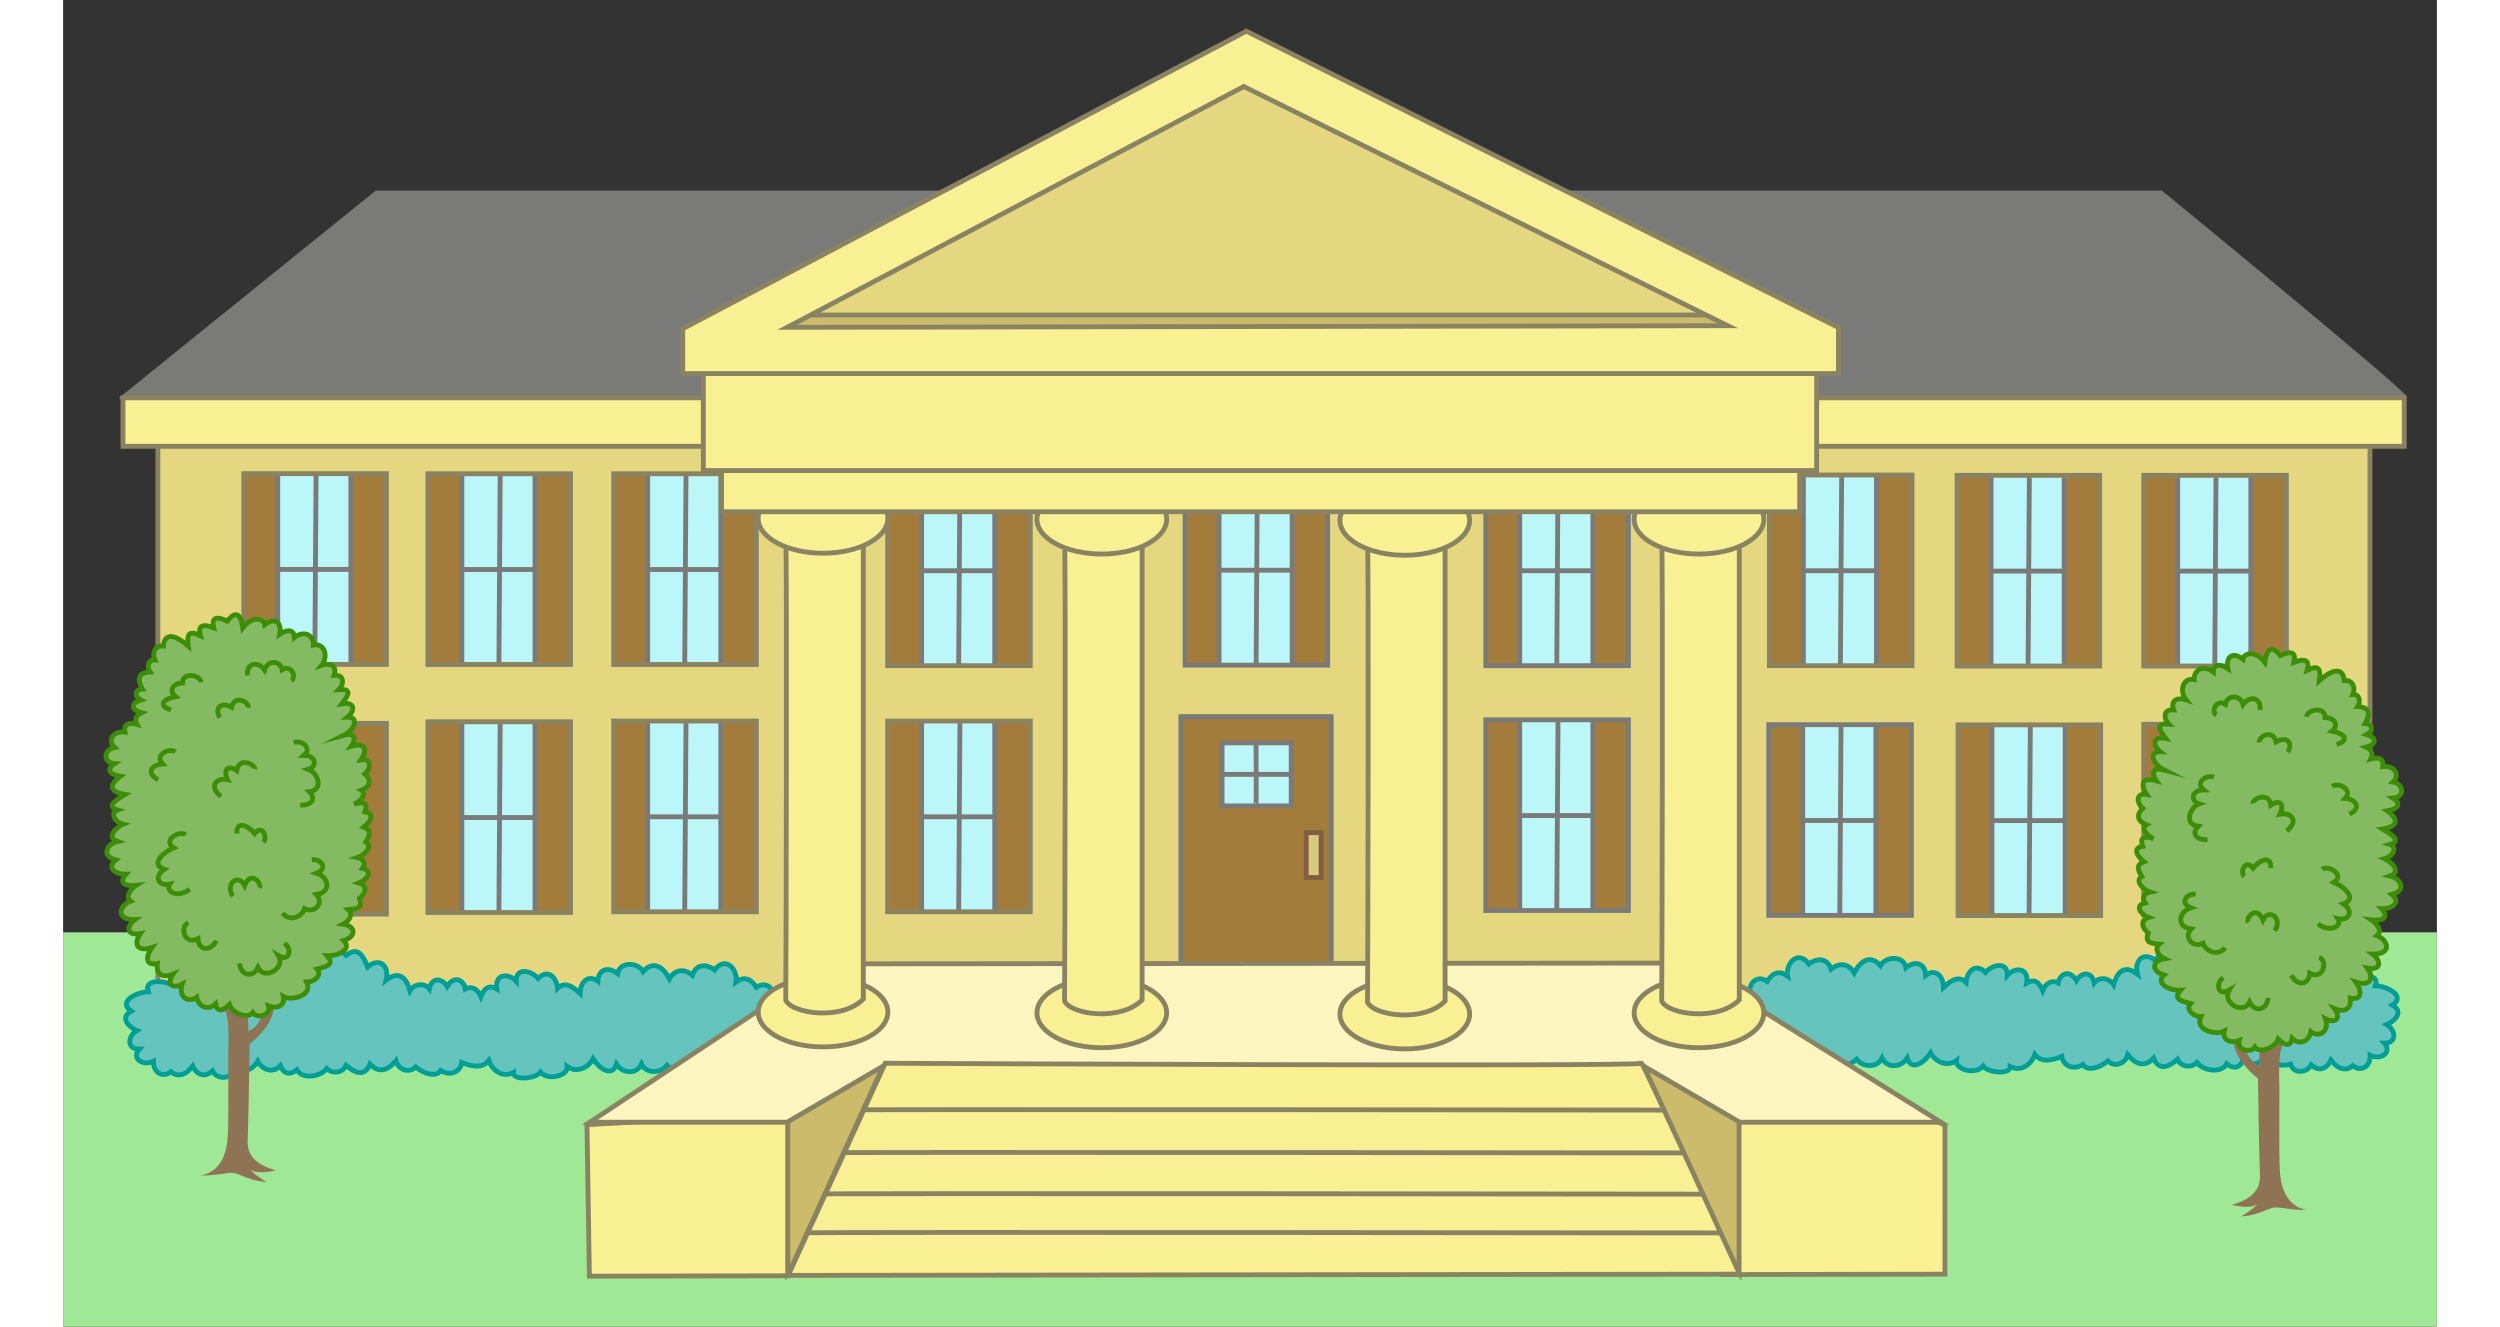 <?xml version="1.0" encoding="UTF-8"?>
<!-- Generator: Adobe Illustrator 15.1.0, SVG Export Plug-In . SVG Version: 6.00 Build 0)  -->
<!DOCTYPE svg PUBLIC "-//W3C//DTD SVG 1.1//EN" "http://www.w3.org/Graphics/SVG/1.1/DTD/svg11.dtd">
<svg version="1.1" xmlns="http://www.w3.org/2000/svg" xmlns:xlink="http://www.w3.org/1999/xlink" x="0px" y="0px" width="147px" height="78px" viewBox="0 0 122.4 68.4" enable-background="new 0 0 122.4 68.4" xml:space="preserve">
<rect x="0" y="0" width="122.4" height="68.4" fill="#333333" stroke="none"/>
<g id="Layer_33">
	<rect y="48.075" fill="#9FE895" width="122.4" height="20.325"/>
</g>
<g id="Layer_29">

		<rect x="4.887" y="22.075" fill="#E5D780" stroke="#898362" stroke-width="0.25" stroke-miterlimit="10" width="114.062" height="31.438"/>
	<linearGradient id="SVGID_1_" gradientUnits="userSpaceOnUse" x1="62.199" y1="25.388" x2="62.199" y2="47.295">
		<stop offset="0" style="stop-color:#AAA48C"/>
		<stop offset="1" style="stop-color:#D6D1B6"/>
	</linearGradient>
	<rect x="38.95" y="24.95" display="none" fill="url(#SVGID_1_)" width="46.5" height="20.438"/>
	<g id="Layer_32">
		<path fill="#65C4BD" stroke="#009F96" stroke-width="0.25" stroke-miterlimit="10" d="M36.637,51.45    c0.062-0.333-0.291-0.937-0.896-0.541c-0.229-0.375-0.563-0.626-1.042-0.271c0.104-0.625-0.521-1.396-1.104-0.625    c-0.375-0.291-0.938-0.354-1.146,0.271c-0.417-0.354-0.906-0.308-1.188,0.188c-0.375-0.709-0.875-0.916-1.354-0.375    c-0.271-0.5-1.208-0.521-1.312,0.104c-0.562-0.416-1-0.166-1.021,0.396c-0.5-0.375-0.906,0.036-0.917,0.625    c-0.49-0.464-0.833-0.573-1.162-0.261c-0.031-0.469-0.442-1.073-1.005-0.511c-0.333-0.396-1.146-0.604-1.125,0.146    c-0.396-0.438-1.125-0.396-1,0.396c-0.417-0.234-0.651-0.031-0.823,0.391c-0.156-0.391-0.5-0.562-0.802-0.391    c-0.058-0.406-0.542-0.771-0.938-0.125c-0.208-0.375-0.771-0.562-0.917,0.125c-0.25-0.328-0.766-0.281-1,0.094    c-0.141-0.5-0.458-1.135-1.229-0.552c0.188-0.729-0.354-1.209-0.958-0.667c-0.188-0.5-0.458-1.126-1.104-0.604    c-0.625-0.541-0.917-0.354-1.125,0.104c-0.667-0.292-1.333-0.062-1.375,0.458c-0.354-0.458-0.787-0.302-1.042,0.208    c-0.276-0.541-0.875-0.874-1.292-0.354c-0.229-0.292-0.792-0.333-0.875,0.188c-0.333-0.375-0.917-0.208-0.917,0.188    C7.492,49.7,6.867,49.951,6.846,50.43c-0.333-0.417-1.229-0.292-1.271,0.333c-0.625-0.271-1.396-0.188-1.188,0.375    c-0.521,0-1.625,0.5-0.875,1c-0.646,0.354-0.062,0.854,0.292,1c-0.479,0.292-0.542,0.958,0.125,0.958    c-0.417,0.459,0.146,0.896,0.729,0.625c-0.021,0.542,0.438,0.896,0.896,0.542c0.312,0.271,0.739,0.229,1.125-0.292    c0.208,0.428,0.583,0.631,1.021,0.25c0.208,0.417,0.917,0.48,1.062-0.041c0.438,0.125,0.969,0.062,1.271-0.459    c0.213,0.412,0.771,0.667,1.167,0.229c0.146,0.375,0.459,0.541,0.854,0.208c0.229,0.479,1.167,0.416,1.542-0.062    c0.276,0.287,0.814,0.248,1-0.166c0.604,0.541,1.021,0.479,1.229-0.062c0.562,0.604,1.062,0.156,1.333-0.167    c0.104,0.417,0.667,0.688,1.021,0.312c0.438,0.375,1.083,0.542,1.292,0.188c0.5,0.312,1.026,0.058,1.083-0.417    c0.458,0.178,1.041,0.355,1.396-0.104c0.172,0.5,0.688,0.917,1.271,0.625c-0.021,0.438,1.167,0.312,1.396-0.021    c0.375,0.459,1.438,0.188,1.375-0.291c0.479,0.354,1.099,0.062,1.333-0.396c0.312,0.49,0.979,0.98,1.208,0.271    c0.312,0.5,1.042,0.542,1.292,0c0.229,0.5,0.979,0.5,1.312,0.062c0.479,0.479,1.792,0.458,1.792,0.458l3.354-2.042L36.637,51.45z"/>
		<path fill="#65C4BD" stroke="#009F96" stroke-width="0.25" stroke-miterlimit="10" d="M86.979,51.142    c-0.062-0.333,0.291-0.937,0.895-0.541c0.23-0.375,0.563-0.626,1.043-0.271c-0.105-0.625,0.52-1.396,1.104-0.625    c0.375-0.291,0.938-0.354,1.146,0.271c0.416-0.354,0.906-0.308,1.188,0.188c0.375-0.709,0.875-0.916,1.354-0.375    c0.271-0.5,1.209-0.521,1.312,0.104c0.562-0.416,1-0.166,1.021,0.396c0.5-0.375,0.906,0.036,0.916,0.625    c0.49-0.464,0.834-0.573,1.162-0.261c0.031-0.469,0.441-1.073,1.004-0.511c0.334-0.396,1.146-0.604,1.125,0.146    c0.396-0.438,1.125-0.396,1,0.396c0.418-0.234,0.652-0.031,0.824,0.391c0.156-0.391,0.5-0.562,0.801-0.391    c0.059-0.406,0.542-0.771,0.938-0.125c0.209-0.375,0.771-0.562,0.918,0.125c0.25-0.328,0.766-0.281,1,0.094    c0.141-0.5,0.457-1.135,1.229-0.552c-0.188-0.729,0.354-1.209,0.959-0.667c0.188-0.5,0.457-1.126,1.104-0.604    c0.625-0.541,0.916-0.354,1.125,0.104c0.666-0.292,1.334-0.062,1.375,0.458c0.354-0.458,0.787-0.302,1.041,0.208    c0.277-0.541,0.876-0.874,1.293-0.354c0.229-0.292,0.791-0.333,0.875,0.188c0.332-0.375,0.916-0.208,0.916,0.188    c0.479-0.354,1.104-0.104,1.125,0.375c0.334-0.417,1.229-0.292,1.271,0.333c0.625-0.271,1.396-0.188,1.188,0.375    c0.52,0,1.625,0.5,0.875,1c0.645,0.354,0.062,0.854-0.293,1c0.48,0.292,0.542,0.958-0.125,0.958    c0.418,0.459-0.145,0.896-0.729,0.625c0.021,0.542-0.438,0.896-0.896,0.542c-0.312,0.271-0.738,0.229-1.125-0.292    c-0.207,0.428-0.582,0.631-1.02,0.25c-0.209,0.417-0.917,0.48-1.062-0.041c-0.438,0.125-0.969,0.062-1.271-0.459    c-0.213,0.412-0.771,0.667-1.166,0.229c-0.146,0.375-0.459,0.541-0.855,0.208c-0.229,0.479-1.166,0.416-1.541-0.062    c-0.275,0.287-0.814,0.248-1-0.166c-0.604,0.541-1.021,0.479-1.229-0.062c-0.562,0.604-1.062,0.156-1.334-0.167    c-0.104,0.417-0.667,0.688-1.021,0.312c-0.438,0.375-1.082,0.542-1.291,0.188c-0.5,0.312-1.025,0.058-1.084-0.417    c-0.457,0.178-1.041,0.355-1.395-0.104c-0.172,0.5-0.688,0.917-1.271,0.625c0.021,0.438-1.167,0.312-1.396-0.021    c-0.375,0.459-1.438,0.188-1.375-0.291c-0.479,0.354-1.098,0.062-1.332-0.396c-0.312,0.49-0.98,0.98-1.209,0.271    c-0.312,0.5-1.041,0.542-1.291,0c-0.23,0.5-0.979,0.5-1.312,0.062c-0.48,0.479-1.793,0.458-1.793,0.458l-3.354-2.042    L86.979,51.142z"/>
	</g>
</g>
<g id="Layer_8">
	<defs>
		<rect id="SVGID_2_" x="87.949" y="37.367" width="7.354" height="9.833"/>
	</defs>
	<use xlink:href="#SVGID_2_" overflow="visible" fill="#A37B3B"/>
	<clipPath id="SVGID_3_">
		<use xlink:href="#SVGID_2_" overflow="visible"/>
	</clipPath>

		<rect x="89.7" y="36.867" clip-path="url(#SVGID_3_)" fill="#BBF6F9" stroke="#7A7A79" stroke-width="0.25" stroke-miterlimit="10" width="3.771" height="10.917"/>

		<line clip-path="url(#SVGID_3_)" fill="none" stroke="#7A7A79" stroke-width="0.25" stroke-miterlimit="10" x1="89.742" y1="42.305" x2="93.492" y2="42.305"/>

		<line clip-path="url(#SVGID_3_)" fill="none" stroke="#7A7A79" stroke-width="0.25" stroke-miterlimit="10" x1="91.679" y1="36.888" x2="91.607" y2="47.784"/>
	<use xlink:href="#SVGID_2_" overflow="visible" fill="none" stroke="#7A7A79" stroke-width="0.25" stroke-miterlimit="10"/>
</g>
<g id="Layer_8_copy">
	<defs>
		<rect id="SVGID_4_" x="97.708" y="37.376" width="7.354" height="9.832"/>
	</defs>
	<use xlink:href="#SVGID_4_" overflow="visible" fill="#A37B3B"/>
	<clipPath id="SVGID_5_">
		<use xlink:href="#SVGID_4_" overflow="visible"/>
	</clipPath>

		<rect x="99.459" y="36.876" clip-path="url(#SVGID_5_)" fill="#BBF6F9" stroke="#7A7A79" stroke-width="0.25" stroke-miterlimit="10" width="3.771" height="10.916"/>

		<line clip-path="url(#SVGID_5_)" fill="none" stroke="#7A7A79" stroke-width="0.25" stroke-miterlimit="10" x1="99.501" y1="42.313" x2="103.251" y2="42.313"/>

		<line clip-path="url(#SVGID_5_)" fill="none" stroke="#7A7A79" stroke-width="0.25" stroke-miterlimit="10" x1="101.439" y1="36.896" x2="101.367" y2="47.792"/>
	<use xlink:href="#SVGID_4_" overflow="visible" fill="none" stroke="#898362" stroke-width="0.25" stroke-miterlimit="10"/>
</g>
<g id="Layer_8_copy_2">
	<defs>
		<rect id="SVGID_6_" x="73.356" y="24.492" width="7.355" height="9.833"/>
	</defs>
	<use xlink:href="#SVGID_6_" overflow="visible" fill="#A37B3B"/>
	<clipPath id="SVGID_7_">
		<use xlink:href="#SVGID_6_" overflow="visible"/>
	</clipPath>

		<rect x="75.108" y="23.992" clip-path="url(#SVGID_7_)" fill="#BBF6F9" stroke="#7A7A79" stroke-width="0.25" stroke-miterlimit="10" width="3.771" height="10.917"/>

		<line clip-path="url(#SVGID_7_)" fill="none" stroke="#7A7A79" stroke-width="0.25" stroke-miterlimit="10" x1="75.149" y1="29.429" x2="78.901" y2="29.429"/>

		<line clip-path="url(#SVGID_7_)" fill="none" stroke="#7A7A79" stroke-width="0.25" stroke-miterlimit="10" x1="77.086" y1="24.012" x2="77.014" y2="34.909"/>
	<use xlink:href="#SVGID_6_" overflow="visible" fill="none" stroke="#7A7A79" stroke-width="0.25" stroke-miterlimit="10"/>
</g>
<g id="Layer_8_copy_12">
	<defs>
		<rect id="SVGID_8_" x="73.356" y="37.116" width="7.355" height="9.834"/>
	</defs>
	<use xlink:href="#SVGID_8_" overflow="visible" fill="#A37B3B"/>
	<clipPath id="SVGID_9_">
		<use xlink:href="#SVGID_8_" overflow="visible"/>
	</clipPath>

		<rect x="75.108" y="36.616" clip-path="url(#SVGID_9_)" fill="#BBF6F9" stroke="#7A7A79" stroke-width="0.25" stroke-miterlimit="10" width="3.771" height="10.918"/>

		<line clip-path="url(#SVGID_9_)" fill="none" stroke="#7A7A79" stroke-width="0.25" stroke-miterlimit="10" x1="75.149" y1="42.054" x2="78.901" y2="42.054"/>

		<line clip-path="url(#SVGID_9_)" fill="none" stroke="#7A7A79" stroke-width="0.25" stroke-miterlimit="10" x1="77.086" y1="36.638" x2="77.014" y2="47.534"/>
	<use xlink:href="#SVGID_8_" overflow="visible" fill="none" stroke="#7A7A79" stroke-width="0.25" stroke-miterlimit="10"/>
</g>
<g id="Layer_8_copy_11">
	<defs>
		<rect id="SVGID_10_" x="87.981" y="24.492" width="7.355" height="9.833"/>
	</defs>
	<use xlink:href="#SVGID_10_" overflow="visible" fill="#A37B3B"/>
	<clipPath id="SVGID_11_">
		<use xlink:href="#SVGID_10_" overflow="visible"/>
	</clipPath>

		<rect x="89.733" y="23.992" clip-path="url(#SVGID_11_)" fill="#BBF6F9" stroke="#7A7A79" stroke-width="0.25" stroke-miterlimit="10" width="3.771" height="10.917"/>

		<line clip-path="url(#SVGID_11_)" fill="none" stroke="#7A7A79" stroke-width="0.25" stroke-miterlimit="10" x1="89.774" y1="29.429" x2="93.526" y2="29.429"/>

		<line clip-path="url(#SVGID_11_)" fill="none" stroke="#7A7A79" stroke-width="0.25" stroke-miterlimit="10" x1="91.711" y1="24.012" x2="91.639" y2="34.909"/>
	<use xlink:href="#SVGID_10_" overflow="visible" fill="none" stroke="#898362" stroke-width="0.25" stroke-miterlimit="10"/>
</g>
<g id="Layer_8_copy_10">
	<defs>
		<rect id="SVGID_12_" x="57.854" y="24.464" width="7.352" height="9.833"/>
	</defs>
	<use xlink:href="#SVGID_12_" overflow="visible" fill="#A37B3B"/>
	<clipPath id="SVGID_13_">
		<use xlink:href="#SVGID_12_" overflow="visible"/>
	</clipPath>

		<rect x="59.605" y="23.964" clip-path="url(#SVGID_13_)" fill="#BBF6F9" stroke="#7A7A79" stroke-width="0.25" stroke-miterlimit="10" width="3.769" height="10.917"/>

		<line clip-path="url(#SVGID_13_)" fill="none" stroke="#7A7A79" stroke-width="0.25" stroke-miterlimit="10" x1="59.647" y1="29.401" x2="63.395" y2="29.401"/>

		<line clip-path="url(#SVGID_13_)" fill="none" stroke="#7A7A79" stroke-width="0.25" stroke-miterlimit="10" x1="61.584" y1="23.984" x2="61.512" y2="34.881"/>
	<use xlink:href="#SVGID_12_" overflow="visible" fill="none" stroke="#7A7A79" stroke-width="0.25" stroke-miterlimit="10"/>
</g>
<g id="Layer_8_copy_7">
	<defs>
		<rect id="SVGID_14_" x="42.516" y="24.492" width="7.354" height="9.833"/>
	</defs>
	<use xlink:href="#SVGID_14_" overflow="visible" fill="#A37B3B"/>
	<clipPath id="SVGID_15_">
		<use xlink:href="#SVGID_14_" overflow="visible"/>
	</clipPath>

		<rect x="44.267" y="23.992" clip-path="url(#SVGID_15_)" fill="#BBF6F9" stroke="#7A7A79" stroke-width="0.25" stroke-miterlimit="10" width="3.771" height="10.917"/>

		<line clip-path="url(#SVGID_15_)" fill="none" stroke="#7A7A79" stroke-width="0.25" stroke-miterlimit="10" x1="44.309" y1="29.429" x2="48.059" y2="29.429"/>

		<line clip-path="url(#SVGID_15_)" fill="none" stroke="#7A7A79" stroke-width="0.25" stroke-miterlimit="10" x1="46.247" y1="24.012" x2="46.174" y2="34.909"/>
	<use xlink:href="#SVGID_14_" overflow="visible" fill="none" stroke="#898362" stroke-width="0.25" stroke-miterlimit="10"/>
</g>
<g id="Layer_8_copy_13">
	<defs>
		<rect id="SVGID_16_" x="42.516" y="37.179" width="7.354" height="9.834"/>
	</defs>
	<use xlink:href="#SVGID_16_" overflow="visible" fill="#A37B3B"/>
	<clipPath id="SVGID_17_">
		<use xlink:href="#SVGID_16_" overflow="visible"/>
	</clipPath>

		<rect x="44.267" y="36.679" clip-path="url(#SVGID_17_)" fill="#BBF6F9" stroke="#7A7A79" stroke-width="0.25" stroke-miterlimit="10" width="3.771" height="10.918"/>

		<line clip-path="url(#SVGID_17_)" fill="none" stroke="#7A7A79" stroke-width="0.25" stroke-miterlimit="10" x1="44.309" y1="42.116" x2="48.059" y2="42.116"/>

		<line clip-path="url(#SVGID_17_)" fill="none" stroke="#7A7A79" stroke-width="0.25" stroke-miterlimit="10" x1="46.247" y1="36.7" x2="46.174" y2="47.597"/>
	<use xlink:href="#SVGID_16_" overflow="visible" fill="none" stroke="#898362" stroke-width="0.25" stroke-miterlimit="10"/>
</g>
<g id="Layer_8_copy_14">
	<defs>
		<rect id="SVGID_18_" x="28.391" y="37.179" width="7.354" height="9.834"/>
	</defs>
	<use xlink:href="#SVGID_18_" overflow="visible" fill="#A37B3B"/>
	<clipPath id="SVGID_19_">
		<use xlink:href="#SVGID_18_" overflow="visible"/>
	</clipPath>

		<rect x="30.142" y="36.679" clip-path="url(#SVGID_19_)" fill="#BBF6F9" stroke="#7A7A79" stroke-width="0.25" stroke-miterlimit="10" width="3.771" height="10.918"/>

		<line clip-path="url(#SVGID_19_)" fill="none" stroke="#7A7A79" stroke-width="0.25" stroke-miterlimit="10" x1="30.184" y1="42.116" x2="33.934" y2="42.116"/>

		<line clip-path="url(#SVGID_19_)" fill="none" stroke="#7A7A79" stroke-width="0.25" stroke-miterlimit="10" x1="32.122" y1="36.7" x2="32.049" y2="47.597"/>
	<use xlink:href="#SVGID_18_" overflow="visible" fill="none" stroke="#898362" stroke-width="0.25" stroke-miterlimit="10"/>
</g>
<g id="Layer_8_copy_15">
	<defs>
		<rect id="SVGID_20_" x="28.391" y="24.429" width="7.354" height="9.834"/>
	</defs>
	<use xlink:href="#SVGID_20_" overflow="visible" fill="#A37B3B"/>
	<clipPath id="SVGID_21_">
		<use xlink:href="#SVGID_20_" overflow="visible"/>
	</clipPath>

		<rect x="30.142" y="23.929" clip-path="url(#SVGID_21_)" fill="#BBF6F9" stroke="#7A7A79" stroke-width="0.25" stroke-miterlimit="10" width="3.771" height="10.918"/>

		<line clip-path="url(#SVGID_21_)" fill="none" stroke="#7A7A79" stroke-width="0.25" stroke-miterlimit="10" x1="30.184" y1="29.366" x2="33.934" y2="29.366"/>

		<line clip-path="url(#SVGID_21_)" fill="none" stroke="#7A7A79" stroke-width="0.25" stroke-miterlimit="10" x1="32.122" y1="23.95" x2="32.049" y2="34.847"/>
	<use xlink:href="#SVGID_20_" overflow="visible" fill="none" stroke="#898362" stroke-width="0.25" stroke-miterlimit="10"/>
</g>
<g id="Layer_8_copy_16">
	<defs>
		<rect id="SVGID_22_" x="18.81" y="24.429" width="7.354" height="9.834"/>
	</defs>
	<use xlink:href="#SVGID_22_" overflow="visible" fill="#A37B3B"/>
	<clipPath id="SVGID_23_">
		<use xlink:href="#SVGID_22_" overflow="visible"/>
	</clipPath>

		<rect x="20.561" y="23.929" clip-path="url(#SVGID_23_)" fill="#BBF6F9" stroke="#7A7A79" stroke-width="0.25" stroke-miterlimit="10" width="3.771" height="10.918"/>

		<line clip-path="url(#SVGID_23_)" fill="none" stroke="#7A7A79" stroke-width="0.25" stroke-miterlimit="10" x1="20.603" y1="29.366" x2="24.353" y2="29.366"/>

		<line clip-path="url(#SVGID_23_)" fill="none" stroke="#7A7A79" stroke-width="0.25" stroke-miterlimit="10" x1="22.541" y1="23.95" x2="22.468" y2="34.847"/>
	<use xlink:href="#SVGID_22_" overflow="visible" fill="none" stroke="#898362" stroke-width="0.25" stroke-miterlimit="10"/>
</g>
<g id="Layer_8_copy_17">
	<defs>
		<rect id="SVGID_24_" x="18.81" y="37.218" width="7.354" height="9.834"/>
	</defs>
	<use xlink:href="#SVGID_24_" overflow="visible" fill="#A37B3B"/>
	<clipPath id="SVGID_25_">
		<use xlink:href="#SVGID_24_" overflow="visible"/>
	</clipPath>

		<rect x="20.561" y="36.718" clip-path="url(#SVGID_25_)" fill="#BBF6F9" stroke="#7A7A79" stroke-width="0.25" stroke-miterlimit="10" width="3.771" height="10.918"/>

		<line clip-path="url(#SVGID_25_)" fill="none" stroke="#7A7A79" stroke-width="0.25" stroke-miterlimit="10" x1="20.603" y1="42.155" x2="24.353" y2="42.155"/>

		<line clip-path="url(#SVGID_25_)" fill="none" stroke="#7A7A79" stroke-width="0.25" stroke-miterlimit="10" x1="22.541" y1="36.739" x2="22.468" y2="47.636"/>
	<use xlink:href="#SVGID_24_" overflow="visible" fill="none" stroke="#898362" stroke-width="0.25" stroke-miterlimit="10"/>
</g>
<g id="Layer_8_copy_18">
	<defs>
		<rect id="SVGID_26_" x="9.317" y="24.424" width="7.354" height="9.834"/>
	</defs>
	<use xlink:href="#SVGID_26_" overflow="visible" fill="#A37B3B"/>
	<clipPath id="SVGID_27_">
		<use xlink:href="#SVGID_26_" overflow="visible"/>
	</clipPath>

		<rect x="11.068" y="23.924" clip-path="url(#SVGID_27_)" fill="#BBF6F9" stroke="#7A7A79" stroke-width="0.25" stroke-miterlimit="10" width="3.771" height="10.918"/>

		<line clip-path="url(#SVGID_27_)" fill="none" stroke="#7A7A79" stroke-width="0.25" stroke-miterlimit="10" x1="11.11" y1="29.361" x2="14.86" y2="29.361"/>

		<line clip-path="url(#SVGID_27_)" fill="none" stroke="#7A7A79" stroke-width="0.25" stroke-miterlimit="10" x1="13.047" y1="23.945" x2="12.975" y2="34.842"/>
	<use xlink:href="#SVGID_26_" overflow="visible" fill="none" stroke="#898362" stroke-width="0.25" stroke-miterlimit="10"/>
</g>
<g id="Layer_8_copy_19">
	<defs>
		<rect id="SVGID_28_" x="9.317" y="37.299" width="7.354" height="9.834"/>
	</defs>
	<use xlink:href="#SVGID_28_" overflow="visible" fill="#A37B3B"/>
	<clipPath id="SVGID_29_">
		<use xlink:href="#SVGID_28_" overflow="visible"/>
	</clipPath>

		<rect x="11.068" y="36.799" clip-path="url(#SVGID_29_)" fill="#BBF6F9" stroke="#7A7A79" stroke-width="0.25" stroke-miterlimit="10" width="3.771" height="10.918"/>

		<line clip-path="url(#SVGID_29_)" fill="none" stroke="#7A7A79" stroke-width="0.25" stroke-miterlimit="10" x1="11.11" y1="42.236" x2="14.86" y2="42.236"/>

		<line clip-path="url(#SVGID_29_)" fill="none" stroke="#7A7A79" stroke-width="0.25" stroke-miterlimit="10" x1="13.047" y1="36.82" x2="12.975" y2="47.717"/>
	<use xlink:href="#SVGID_28_" overflow="visible" fill="none" stroke="#898362" stroke-width="0.25" stroke-miterlimit="10"/>
</g>
<g id="Layer_8_copy_4">
	<defs>
		<rect id="SVGID_30_" x="97.659" y="24.51" width="7.354" height="9.833"/>
	</defs>
	<use xlink:href="#SVGID_30_" overflow="visible" fill="#A37B3B"/>
	<clipPath id="SVGID_31_">
		<use xlink:href="#SVGID_30_" overflow="visible"/>
	</clipPath>

		<rect x="99.41" y="24.01" clip-path="url(#SVGID_31_)" fill="#BBF6F9" stroke="#7A7A79" stroke-width="0.25" stroke-miterlimit="10" width="3.771" height="10.917"/>

		<line clip-path="url(#SVGID_31_)" fill="none" stroke="#7A7A79" stroke-width="0.25" stroke-miterlimit="10" x1="99.452" y1="29.448" x2="103.202" y2="29.448"/>

		<line clip-path="url(#SVGID_31_)" fill="none" stroke="#7A7A79" stroke-width="0.25" stroke-miterlimit="10" x1="101.389" y1="24.031" x2="101.317" y2="34.927"/>
	<use xlink:href="#SVGID_30_" overflow="visible" fill="none" stroke="#898362" stroke-width="0.25" stroke-miterlimit="10"/>
</g>
<g id="Layer_8_copy_5">
	<defs>
		<rect id="SVGID_32_" x="107.284" y="24.51" width="7.354" height="9.833"/>
	</defs>
	<use xlink:href="#SVGID_32_" overflow="visible" fill="#A37B3B"/>
	<clipPath id="SVGID_33_">
		<use xlink:href="#SVGID_32_" overflow="visible"/>
	</clipPath>

		<rect x="109.035" y="24.01" clip-path="url(#SVGID_33_)" fill="#BBF6F9" stroke="#7A7A79" stroke-width="0.25" stroke-miterlimit="10" width="3.771" height="10.917"/>

		<line clip-path="url(#SVGID_33_)" fill="none" stroke="#7A7A79" stroke-width="0.25" stroke-miterlimit="10" x1="109.077" y1="29.448" x2="112.827" y2="29.448"/>

		<line clip-path="url(#SVGID_33_)" fill="none" stroke="#7A7A79" stroke-width="0.25" stroke-miterlimit="10" x1="111.014" y1="24.031" x2="110.942" y2="34.927"/>
	<use xlink:href="#SVGID_32_" overflow="visible" fill="none" stroke="#898362" stroke-width="0.25" stroke-miterlimit="10"/>
</g>
<g id="Layer_8_copy_9">
	<defs>
		<rect id="SVGID_34_" x="107.284" y="37.345" width="7.354" height="9.832"/>
	</defs>
	<use xlink:href="#SVGID_34_" overflow="visible" fill="#A37B3B"/>
	<clipPath id="SVGID_35_">
		<use xlink:href="#SVGID_34_" overflow="visible"/>
	</clipPath>

		<rect x="109.035" y="36.845" clip-path="url(#SVGID_35_)" fill="#BBF6F9" stroke="#7A7A79" stroke-width="0.25" stroke-miterlimit="10" width="3.771" height="10.916"/>

		<line clip-path="url(#SVGID_35_)" fill="none" stroke="#7A7A79" stroke-width="0.25" stroke-miterlimit="10" x1="109.077" y1="42.282" x2="112.827" y2="42.282"/>

		<line clip-path="url(#SVGID_35_)" fill="none" stroke="#7A7A79" stroke-width="0.25" stroke-miterlimit="10" x1="111.014" y1="36.864" x2="110.942" y2="47.761"/>
	<use xlink:href="#SVGID_34_" overflow="visible" fill="none" stroke="#898362" stroke-width="0.25" stroke-miterlimit="10"/>
</g>
<g id="Layer_28">

		<rect x="57.637" y="36.95" fill="#A37B3B" stroke="#7A7A79" stroke-width="0.25" stroke-miterlimit="10" width="7.75" height="13.312"/>
	<g>

			<rect x="59.76" y="38.305" fill="#BBF6F9" stroke="#7A7A79" stroke-width="0.25" stroke-miterlimit="10" width="3.564" height="3.25"/>
		<path fill="none" stroke="#7A7A79" stroke-width="0.25" stroke-miterlimit="10" d="M61.51,38.367c0,0,0.021,3.125,0,3.125"/>

			<line fill="none" stroke="#7A7A79" stroke-width="0.25" stroke-miterlimit="10" x1="59.802" y1="39.929" x2="63.386" y2="39.929"/>
	</g>

		<rect x="64.098" y="42.933" fill="#D8C97D" stroke="#7F5F40" stroke-width="0.25" stroke-miterlimit="10" width="0.771" height="2.312"/>
</g>
<g id="Layer_8_copy_3">
</g>
<g id="Layer_7">
	<path fill="#7A7A79" stroke="#7A7A79" stroke-width="0.25" stroke-miterlimit="10" d="M4.542,21.45l-1.456-0.938L16.167,9.95   h92.005c0,0,12.898,10.562,12.543,10.562S117.86,22.2,117.86,22.2L4.542,21.45z"/>

		<rect x="3.086" y="20.513" fill="#F9EF93" stroke="#898362" stroke-width="0.25" stroke-miterlimit="10" width="117.629" height="2.5"/>
</g>
<g id="Layer_6">
	<polygon fill="#F9EF93" stroke="#898362" stroke-width="0.25" stroke-miterlimit="10" points="97.034,58.033 97.033,65.7   85.583,65.721 85.583,57.304 93.762,56.221  "/>
	<polygon fill="#F9EF93" stroke="#898362" stroke-width="0.25" stroke-miterlimit="10" points="27.012,57.991 27.137,65.804   37.387,65.783 37.387,57.408  "/>
	<path fill="#F2EED6" stroke="#898362" stroke-width="0.25" stroke-miterlimit="10" d="M37.116,49.7"/>
	<polygon fill="#FCF5C0" stroke="#898362" stroke-width="0.25" stroke-miterlimit="10" points="39.481,49.7 27.158,57.867   96.825,57.867 83.668,49.658  "/>
	<polygon fill="#CCBB6A" stroke="#898362" stroke-width="0.25" stroke-miterlimit="10" points="42.283,54.971 37.366,57.846   37.366,65.658 37.491,65.491  "/>
	<polygon fill="#CCBB6A" stroke="#898362" stroke-width="0.25" stroke-miterlimit="10" points="81.5,54.971 86.418,57.846   86.418,65.658 86.293,65.491  "/>
</g>
<g id="Layer_3">
	<g>

			<ellipse fill="#F9EF93" stroke="#898362" stroke-width="0.25" stroke-miterlimit="10" cx="39.184" cy="52.185" rx="3.344" ry="1.797"/>
		<path fill="#F9EF93" stroke="#898362" stroke-width="0.25" stroke-miterlimit="10" d="M37.262,28.013    c0.07,0.07,0.016,22.938,0,23.562c0.328,0.703,2.906,1.062,4-0.062V27.95C41.262,27.95,37.184,27.935,37.262,28.013z"/>
		<path display="none" fill="#F2EED6" stroke="#898362" stroke-width="0.25" stroke-miterlimit="10" d="M41.887,26.153    c1.281,0.484,0.797,2.25-0.812,2.312c-1.199,0.046-2.812,0.156-4.125-0.094s-1.281-2.062-0.094-2.172    C36.981,26.153,41.887,26.153,41.887,26.153z"/>

			<ellipse fill="#F9EF93" stroke="#898362" stroke-width="0.25" stroke-miterlimit="10" cx="39.184" cy="26.729" rx="3.344" ry="1.797"/>
	</g>
	<g>

			<ellipse fill="#F9EF93" stroke="#898362" stroke-width="0.25" stroke-miterlimit="10" cx="53.559" cy="52.227" rx="3.344" ry="1.797"/>
		<path fill="#F9EF93" stroke="#898362" stroke-width="0.25" stroke-miterlimit="10" d="M51.637,28.055    c0.07,0.07,0.016,22.938,0,23.562c0.328,0.703,2.906,1.062,4-0.062V27.992C55.637,27.992,51.559,27.977,51.637,28.055z"/>
		<path display="none" fill="#F2EED6" stroke="#898362" stroke-width="0.25" stroke-miterlimit="10" d="M56.262,26.195    c1.281,0.484,0.797,2.25-0.812,2.312c-1.199,0.046-2.812,0.156-4.125-0.094s-1.281-2.062-0.094-2.172    C51.356,26.195,56.262,26.195,56.262,26.195z"/>

			<ellipse fill="#F9EF93" stroke="#898362" stroke-width="0.25" stroke-miterlimit="10" cx="53.559" cy="26.771" rx="3.344" ry="1.797"/>
	</g>
	<g>

			<ellipse fill="#F9EF93" stroke="#898362" stroke-width="0.25" stroke-miterlimit="10" cx="69.181" cy="52.289" rx="3.344" ry="1.797"/>
		<path fill="#F9EF93" stroke="#898362" stroke-width="0.25" stroke-miterlimit="10" d="M67.259,28.117    c0.069,0.07,0.016,22.938,0,23.562c0.328,0.703,2.906,1.062,4-0.062V28.055C71.259,28.055,67.181,28.039,67.259,28.117z"/>
		<path display="none" fill="#F9EF93" stroke="#898362" stroke-width="0.25" stroke-miterlimit="10" d="M71.884,26.258    c1.281,0.484,0.797,2.25-0.812,2.312c-1.198,0.046-2.812,0.156-4.125-0.094s-1.281-2.062-0.094-2.172    C66.978,26.258,71.884,26.258,71.884,26.258z"/>

			<ellipse fill="#F9EF93" stroke="#898362" stroke-width="0.25" stroke-miterlimit="10" cx="69.181" cy="26.833" rx="3.344" ry="1.797"/>
	</g>
	<g>

			<ellipse fill="#F9EF93" stroke="#898362" stroke-width="0.25" stroke-miterlimit="10" cx="84.351" cy="52.227" rx="3.344" ry="1.797"/>
		<path fill="#F9EF93" stroke="#898362" stroke-width="0.25" stroke-miterlimit="10" d="M82.429,28.055    c0.069,0.07,0.016,22.938,0,23.562c0.328,0.703,2.906,1.062,4-0.062V27.992C86.429,27.992,82.351,27.977,82.429,28.055z"/>
		<path display="none" fill="#F9EF93" stroke="#898362" stroke-width="0.25" stroke-miterlimit="10" d="M87.054,26.195    c1.281,0.484,0.797,2.25-0.812,2.312c-1.198,0.046-2.812,0.156-4.125-0.094s-1.281-2.062-0.094-2.172    C82.148,26.195,87.054,26.195,87.054,26.195z"/>

			<ellipse fill="#F9EF93" stroke="#898362" stroke-width="0.25" stroke-miterlimit="10" cx="84.351" cy="26.771" rx="3.344" ry="1.797"/>
	</g>
</g>
<g id="Layer_2">

		<rect x="33.95" y="23.544" fill="#F9EF93" stroke="#898362" stroke-width="0.25" stroke-miterlimit="10" width="55.594" height="2.844"/>

		<rect x="33.012" y="18.919" fill="#F9EF93" stroke="#898362" stroke-width="0.25" stroke-miterlimit="10" width="57.406" height="5.344"/>
	<polygon fill="#F9EF93" stroke="#898362" stroke-width="0.25" stroke-miterlimit="10" points="61.012,1.606 31.95,16.95   31.95,19.263 91.543,19.263 91.543,16.888  "/>
	<path fill="none" d="M-2.613,70.638"/>
</g>
<g id="Layer_4">
	<defs>
		<polygon id="SVGID_36_" points="85.835,16.795 60.878,4.462 37.336,16.878   "/>
	</defs>
	<use xlink:href="#SVGID_36_" overflow="visible" fill="#E5D780"/>
	<clipPath id="SVGID_37_">
		<use xlink:href="#SVGID_36_" overflow="visible"/>
	</clipPath>

		<rect x="36.158" y="16.242" clip-path="url(#SVGID_37_)" fill="#CCBB6A" stroke="#898362" stroke-width="0.25" stroke-miterlimit="10" width="51.875" height="1.792"/>
	<use xlink:href="#SVGID_36_" overflow="visible" fill="none" stroke="#898362" stroke-width="0.25" stroke-miterlimit="10"/>
</g>
<g id="Layer_5">
	<defs>
		<path id="SVGID_38_" d="M86.45,65.7c0,0-5.062-11.062-5.062-10.875s-39,0-39,0l-5,10.938L86.45,65.7z"/>
	</defs>
	<use xlink:href="#SVGID_38_" overflow="visible" fill="#F9EF93"/>
	<clipPath id="SVGID_39_">
		<use xlink:href="#SVGID_38_" overflow="visible"/>
	</clipPath>
	<path clip-path="url(#SVGID_39_)" fill="none" stroke="#898362" stroke-width="0.25" stroke-miterlimit="10" d="M37.7,63.575   c0.25-0.062,48.5,0,48.5,0"/>
	<path clip-path="url(#SVGID_39_)" fill="none" stroke="#898362" stroke-width="0.25" stroke-miterlimit="10" d="M37.387,61.575   c0.25-0.062,48.5,0,48.5,0"/>
	<path clip-path="url(#SVGID_39_)" fill="none" stroke="#898362" stroke-width="0.25" stroke-miterlimit="10" d="M37.637,59.45   c0.25-0.062,48.5,0,48.5,0"/>
	<path clip-path="url(#SVGID_39_)" fill="none" stroke="#898362" stroke-width="0.25" stroke-miterlimit="10" d="M38.012,57.243   c0.25-0.062,48.5,0,48.5,0"/>
	<use xlink:href="#SVGID_38_" overflow="visible" fill="none" stroke="#898362" stroke-width="0.25" stroke-miterlimit="10"/>
</g>
<g id="Layer_30">
	<g>
		<path fill="#8E7355" d="M7.994,51.545c0.667,0.667,0.521,1.646,0.521,2.958s0.021,3.291-0.021,4.062s-0.291,1.854-1.396,2.042    c0.812,0.021,1.375-0.167,1.688-0.125s0.916,0.437,1.708,0.458c-0.333-0.166-0.625-0.416-0.854-0.625    c0.354,0.188,0.75,0.146,1.333,0.042c-0.625-0.208-1.503-0.521-1.458-1.542c0.062-1.416,0.083-4.416,0.104-4.979    c0.458-0.396,1.271-1.083,1.292-2.188l-0.333-0.125c-0.292,0.812-0.458,1.417-1.021,1.646l-0.062-1.792L8.39,51.17L7.994,51.545z"/>
		<path fill="#84BA61" stroke="#3C8E07" stroke-width="0.25" stroke-miterlimit="10" d="M9.265,32.372    c-0.062-0.438-0.234-1.078-0.797-0.344c-0.547-0.266-0.828-0.203-0.703,0.344c-0.562-0.219-0.828-0.125-0.688,0.406    C6.483,32.481,6.374,32.7,6.452,33.31c-0.469-0.422-1.203-0.844-1.281,0c-0.406-0.047-0.609,0.328-0.438,0.719    c-0.312-0.031-0.453,0.312-0.25,0.625c-0.625,0.016-0.672,0.391-0.391,0.875c-0.359,0.016-0.484,0.344-0.078,0.562    c-0.5,0.156-0.562,0.5,0.031,0.656c-0.297,0.141-0.375,0.344-0.234,0.609c-0.609-0.172-0.672,0.156-0.625,0.391    c-0.594-0.078-0.922,0.422-0.531,0.797c-0.562,0.094-0.625,0.781,0,0.828c-0.422,0.281-0.312,0.547,0.297,0.656    c-0.578,0.422-0.594,0.812,0.25,0.938c-0.297,0.188-1.094,0.594-0.391,0.797c-0.391,0.125-0.172,0.625,0.281,0.734    c-0.281,0.125-0.938,0.656-0.281,0.891c-0.562,0.125-0.875,0.75-0.094,0.953c-0.469,0.375-0.078,0.75,0.531,0.734    C2.78,45.606,3.327,45.7,3.765,45.653c-0.219,0.141-0.609,0.562-0.281,0.812c-0.594,0.219-0.797,0.969,0.219,0.953    c-0.422,0.312-0.484,0.859,0.281,0.719c-0.359,0.516-0.188,0.969,0.594,0.719c-0.359,0.516-0.297,0.953,0.281,0.828    c-0.062,0.5,0.219,0.781,0.812,0.547c-0.359,0.484-0.047,0.797,0.469,0.516c-0.219,0.656,0.312,1,0.75,0.672    c0.062,0.406,0.531,0.766,0.969,0.344c0.078,0.438,0.359,0.391,0.719,0.031c0.156,0.484,0.969,0.75,1.203,0.422    c0.203,0.328,0.953,0.156,0.812-0.344c0.391,0.156,0.875,0.016,0.766-0.484c0.375,0.219,1.547-0.016,1.203-0.75    c0.344,0,0.828-0.328,0.531-0.672c0.469-0.125,0.938-0.219,0.516-0.688c0.641,0.031,1.297-0.375,0.859-0.781    c0.641-0.188,0.656-0.734-0.031-0.844c0.312-0.156,0.547-0.5,0.266-0.75c0.469-0.047,0.75-0.078,0.578-0.578    c0.422-0.359,0.328-0.703-0.016-0.797c0.359-0.141,0.766-0.609,0.172-0.75c0.219-0.312-0.016-0.516-0.25-0.562    c0.406-0.141,0.781-0.609,0.422-0.797c0.156-0.266,0.359-0.594-0.109-0.766c0.406-0.328,0.562-0.719,0.062-0.797    c0.156-0.406-0.016-0.562-0.562-0.391c0.359-0.156,0.672-0.547,0.375-0.719c0.484-0.188,0.516-0.531,0.188-0.844    c0.297-0.25,0.391-0.812-0.203-0.719c0.297-0.438,0.312-0.938-0.5-0.703c0.188-0.266,0.312-0.75-0.391-0.562    c0.562-0.281,0.828-0.953,0.188-0.938c0.391-0.312,0.438-0.812-0.281-0.688c0.406-0.531,0.484-0.781-0.156-0.734    c0.266-0.266,0.312-0.781-0.25-0.734c0.156-0.422-0.109-0.688-0.641-0.516c0.359-0.438,0.172-1.172-0.422-1.047    c0.031-0.484-0.469-0.797-0.984-0.391c0-0.391-0.328-0.453-0.75-0.172c0.109-0.547-0.203-0.938-0.781-0.484    C10.312,31.825,9.702,31.794,9.265,32.372z"/>
		<path fill="none" stroke="#3C8E07" stroke-width="0.25" stroke-miterlimit="10" d="M11.765,35.091    c0.297-0.188,0-0.844-0.469-0.562c-0.094-0.469-0.75-0.531-0.906,0.016c-0.391-0.531-0.969-0.297-0.875,0.281"/>
		<path fill="none" stroke="#3C8E07" stroke-width="0.25" stroke-miterlimit="10" d="M7.108,35.185    c-0.016-0.391-0.953-0.562-0.953,0.031c-0.562,0.031-0.688,0.438-0.359,0.703c-0.625,0.125-0.938,0.453-0.234,0.688"/>
		<path fill="none" stroke="#3C8E07" stroke-width="0.25" stroke-miterlimit="10" d="M9.546,36.497    c0.062-0.312-0.703-0.703-0.859-0.031c-0.547-0.297-0.891,0.031-0.609,0.531"/>
		<path fill="none" stroke="#3C8E07" stroke-width="0.25" stroke-miterlimit="10" d="M11.89,38.294    c0.422-0.172,0.969,0.297,0.531,0.656c0.656,0,0.672,0.594,0.234,0.719c0.469,0.172,0.812,1.047,0.047,1.156    c0.344,0.328,0.141,0.719-0.484,0.688"/>
		<path fill="none" stroke="#3C8E07" stroke-width="0.25" stroke-miterlimit="10" d="M9.874,39.653    c0.047-0.25-0.828-0.641-0.922,0.078c-0.484-0.328-0.703-0.016-0.469,0.469c-0.609-0.125-0.984,0.375-0.344,0.859"/>
		<path fill="none" stroke="#3C8E07" stroke-width="0.25" stroke-miterlimit="10" d="M5.796,38.763    c-0.391-0.234-1.078,0.203-0.672,0.625c-0.609,0.047-0.828,0.531-0.219,0.812"/>
		<path fill="none" stroke="#3C8E07" stroke-width="0.25" stroke-miterlimit="10" d="M6.312,43.044    c-0.297-0.25-1.219,0.281-0.609,0.672c-0.75,0.344-1.125,0.906-0.484,1.109c-0.578,0.391-0.281,0.891,0.281,0.766    c-0.25,0.391,0.406,0.734,1.031,0.266"/>
		<path fill="none" stroke="#3C8E07" stroke-width="0.25" stroke-miterlimit="10" d="M10.327,43.419    c0.234-0.25-0.062-0.938-0.453-0.438c-0.453-0.531-0.969-0.594-0.906,0"/>
		<path fill="none" stroke="#3C8E07" stroke-width="0.25" stroke-miterlimit="10" d="M12.827,44.325    c0.547-0.031,0.812,0.484,0.25,0.703c0.641,0.203,0.766,0.984-0.016,1.094c0.391,0.406-0.047,1-0.609,0.734    c-0.094,0.359-0.719,0.734-1.141,0.234"/>
		<path fill="none" stroke="#3C8E07" stroke-width="0.25" stroke-miterlimit="10" d="M6.468,47.591    c-0.453,0.109-0.266,1.188,0.484,0.812c0.031,0.609,0.625,0.688,0.953,0.109"/>
		<path fill="none" stroke="#3C8E07" stroke-width="0.25" stroke-miterlimit="10" d="M11.405,48.638    c0.422,0.266,0.281,0.984-0.297,0.641c0.375,0.625-0.719,1.312-1.062,0.609c-0.25,0.531-0.875,0.453-0.953-0.219"/>
		<path fill="none" stroke="#3C8E07" stroke-width="0.25" stroke-miterlimit="10" d="M10.124,45.778    c0.141-0.234-0.438-0.922-0.766-0.125c-0.297-0.609-1.031-0.125-0.609,0.562"/>
	</g>
</g>
<g id="Layer_30_copy">
	<g>
		<path fill="#8E7355" d="M114.799,53.326c-0.668,0.667-0.521,1.646-0.521,2.958s-0.021,3.291,0.021,4.062    c0.041,0.771,0.291,1.854,1.395,2.042c-0.812,0.021-1.375-0.167-1.688-0.125s-0.916,0.437-1.707,0.458    c0.332-0.166,0.625-0.416,0.854-0.625c-0.354,0.188-0.75,0.146-1.334,0.042c0.625-0.208,1.504-0.521,1.459-1.542    c-0.062-1.416-0.083-4.416-0.104-4.979c-0.459-0.396-1.271-1.083-1.293-2.188l0.334-0.125c0.291,0.812,0.459,1.417,1.021,1.646    l0.062-1.792l1.104-0.208L114.799,53.326z"/>
		<path fill="#84BA61" stroke="#3C8E07" stroke-width="0.25" stroke-miterlimit="10" d="M113.528,34.153    c0.062-0.438,0.234-1.078,0.797-0.344c0.547-0.266,0.828-0.203,0.703,0.344c0.562-0.219,0.828-0.125,0.688,0.406    c0.594-0.297,0.703-0.078,0.625,0.531c0.469-0.422,1.203-0.844,1.281,0c0.406-0.047,0.609,0.328,0.438,0.719    c0.312-0.031,0.453,0.312,0.25,0.625c0.625,0.016,0.672,0.391,0.391,0.875c0.359,0.016,0.484,0.344,0.078,0.562    c0.5,0.156,0.562,0.5-0.031,0.656c0.297,0.141,0.375,0.344,0.234,0.609c0.609-0.172,0.672,0.156,0.625,0.391    c0.594-0.078,0.922,0.422,0.531,0.797c0.562,0.094,0.625,0.781,0,0.828c0.422,0.281,0.312,0.547-0.297,0.656    c0.578,0.422,0.594,0.812-0.25,0.938c0.297,0.188,1.094,0.594,0.391,0.797c0.391,0.125,0.172,0.625-0.281,0.734    c0.281,0.125,0.938,0.656,0.281,0.891c0.562,0.125,0.875,0.75,0.094,0.953c0.469,0.375,0.078,0.75-0.531,0.734    c0.469,0.531-0.078,0.625-0.516,0.578c0.219,0.141,0.609,0.562,0.281,0.812c0.594,0.219,0.797,0.969-0.219,0.953    c0.422,0.312,0.484,0.859-0.281,0.719c0.359,0.516,0.188,0.969-0.594,0.719c0.359,0.516,0.297,0.953-0.281,0.828    c0.062,0.5-0.219,0.781-0.812,0.547c0.359,0.484,0.047,0.797-0.469,0.516c0.219,0.656-0.312,1-0.75,0.672    c-0.062,0.406-0.531,0.766-0.969,0.344c-0.078,0.438-0.359,0.391-0.719,0.031c-0.156,0.484-0.969,0.75-1.203,0.422    c-0.203,0.328-0.953,0.156-0.812-0.344c-0.391,0.156-0.875,0.016-0.766-0.484c-0.375,0.219-1.547-0.016-1.203-0.75    c-0.344,0-0.828-0.328-0.531-0.672c-0.469-0.125-0.938-0.219-0.516-0.688c-0.641,0.031-1.297-0.375-0.859-0.781    c-0.641-0.188-0.656-0.734,0.031-0.844c-0.312-0.156-0.547-0.5-0.266-0.75c-0.469-0.047-0.75-0.078-0.578-0.578    c-0.422-0.359-0.328-0.703,0.016-0.797c-0.359-0.141-0.766-0.609-0.172-0.75c-0.219-0.312,0.016-0.516,0.25-0.562    c-0.406-0.141-0.781-0.609-0.422-0.797c-0.156-0.266-0.359-0.594,0.109-0.766c-0.406-0.328-0.562-0.719-0.062-0.797    c-0.156-0.406,0.016-0.562,0.562-0.391c-0.359-0.156-0.672-0.547-0.375-0.719c-0.484-0.188-0.516-0.531-0.188-0.844    c-0.297-0.25-0.391-0.812,0.203-0.719c-0.297-0.438-0.312-0.938,0.5-0.703c-0.188-0.266-0.312-0.75,0.391-0.562    c-0.562-0.281-0.828-0.953-0.188-0.938c-0.391-0.312-0.438-0.812,0.281-0.688c-0.406-0.531-0.484-0.781,0.156-0.734    c-0.266-0.266-0.312-0.781,0.25-0.734c-0.156-0.422,0.109-0.688,0.641-0.516c-0.359-0.438-0.172-1.172,0.422-1.047    c-0.031-0.484,0.469-0.797,0.984-0.391c0-0.391,0.328-0.453,0.75-0.172c-0.109-0.547,0.203-0.938,0.781-0.484    C112.481,33.606,113.09,33.575,113.528,34.153z"/>
		<path fill="none" stroke="#3C8E07" stroke-width="0.25" stroke-miterlimit="10" d="M111.028,36.872    c-0.297-0.188,0-0.844,0.469-0.562c0.094-0.469,0.75-0.531,0.906,0.016c0.391-0.531,0.969-0.297,0.875,0.281"/>
		<path fill="none" stroke="#3C8E07" stroke-width="0.25" stroke-miterlimit="10" d="M115.684,36.966    c0.016-0.391,0.953-0.562,0.953,0.031c0.562,0.031,0.688,0.438,0.359,0.703c0.625,0.125,0.938,0.453,0.234,0.688"/>
		<path fill="none" stroke="#3C8E07" stroke-width="0.25" stroke-miterlimit="10" d="M113.247,38.278    c-0.062-0.312,0.703-0.703,0.859-0.031c0.547-0.297,0.891,0.031,0.609,0.531"/>
		<path fill="none" stroke="#3C8E07" stroke-width="0.25" stroke-miterlimit="10" d="M110.903,40.075    c-0.422-0.172-0.969,0.297-0.531,0.656c-0.656,0-0.672,0.594-0.234,0.719c-0.469,0.172-0.812,1.047-0.047,1.156    c-0.344,0.328-0.141,0.719,0.484,0.688"/>
		<path fill="none" stroke="#3C8E07" stroke-width="0.25" stroke-miterlimit="10" d="M112.918,41.435    c-0.047-0.25,0.828-0.641,0.922,0.078c0.484-0.328,0.703-0.016,0.469,0.469c0.609-0.125,0.984,0.375,0.344,0.859"/>
		<path fill="none" stroke="#3C8E07" stroke-width="0.25" stroke-miterlimit="10" d="M116.997,40.544    c0.391-0.234,1.078,0.203,0.672,0.625c0.609,0.047,0.828,0.531,0.219,0.812"/>
		<path fill="none" stroke="#3C8E07" stroke-width="0.25" stroke-miterlimit="10" d="M116.481,44.825    c0.297-0.25,1.219,0.281,0.609,0.672c0.75,0.344,1.125,0.906,0.484,1.109c0.578,0.391,0.281,0.891-0.281,0.766    c0.25,0.391-0.406,0.734-1.031,0.266"/>
		<path fill="none" stroke="#3C8E07" stroke-width="0.25" stroke-miterlimit="10" d="M112.465,45.2    c-0.234-0.25,0.062-0.938,0.453-0.438c0.453-0.531,0.969-0.594,0.906,0"/>
		<path fill="none" stroke="#3C8E07" stroke-width="0.25" stroke-miterlimit="10" d="M109.965,46.106    c-0.547-0.031-0.812,0.484-0.25,0.703c-0.641,0.203-0.766,0.984,0.016,1.094c-0.391,0.406,0.047,1,0.609,0.734    c0.094,0.359,0.719,0.734,1.141,0.234"/>
		<path fill="none" stroke="#3C8E07" stroke-width="0.25" stroke-miterlimit="10" d="M116.325,49.372    c0.453,0.109,0.266,1.188-0.484,0.812c-0.031,0.609-0.625,0.688-0.953,0.109"/>
		<path fill="none" stroke="#3C8E07" stroke-width="0.25" stroke-miterlimit="10" d="M111.387,50.419    c-0.422,0.266-0.281,0.984,0.297,0.641c-0.375,0.625,0.719,1.312,1.062,0.609c0.25,0.531,0.875,0.453,0.953-0.219"/>
		<path fill="none" stroke="#3C8E07" stroke-width="0.25" stroke-miterlimit="10" d="M112.668,47.56    c-0.141-0.234,0.438-0.922,0.766-0.125c0.297-0.609,1.031-0.125,0.609,0.562"/>
	</g>
</g>
</svg>